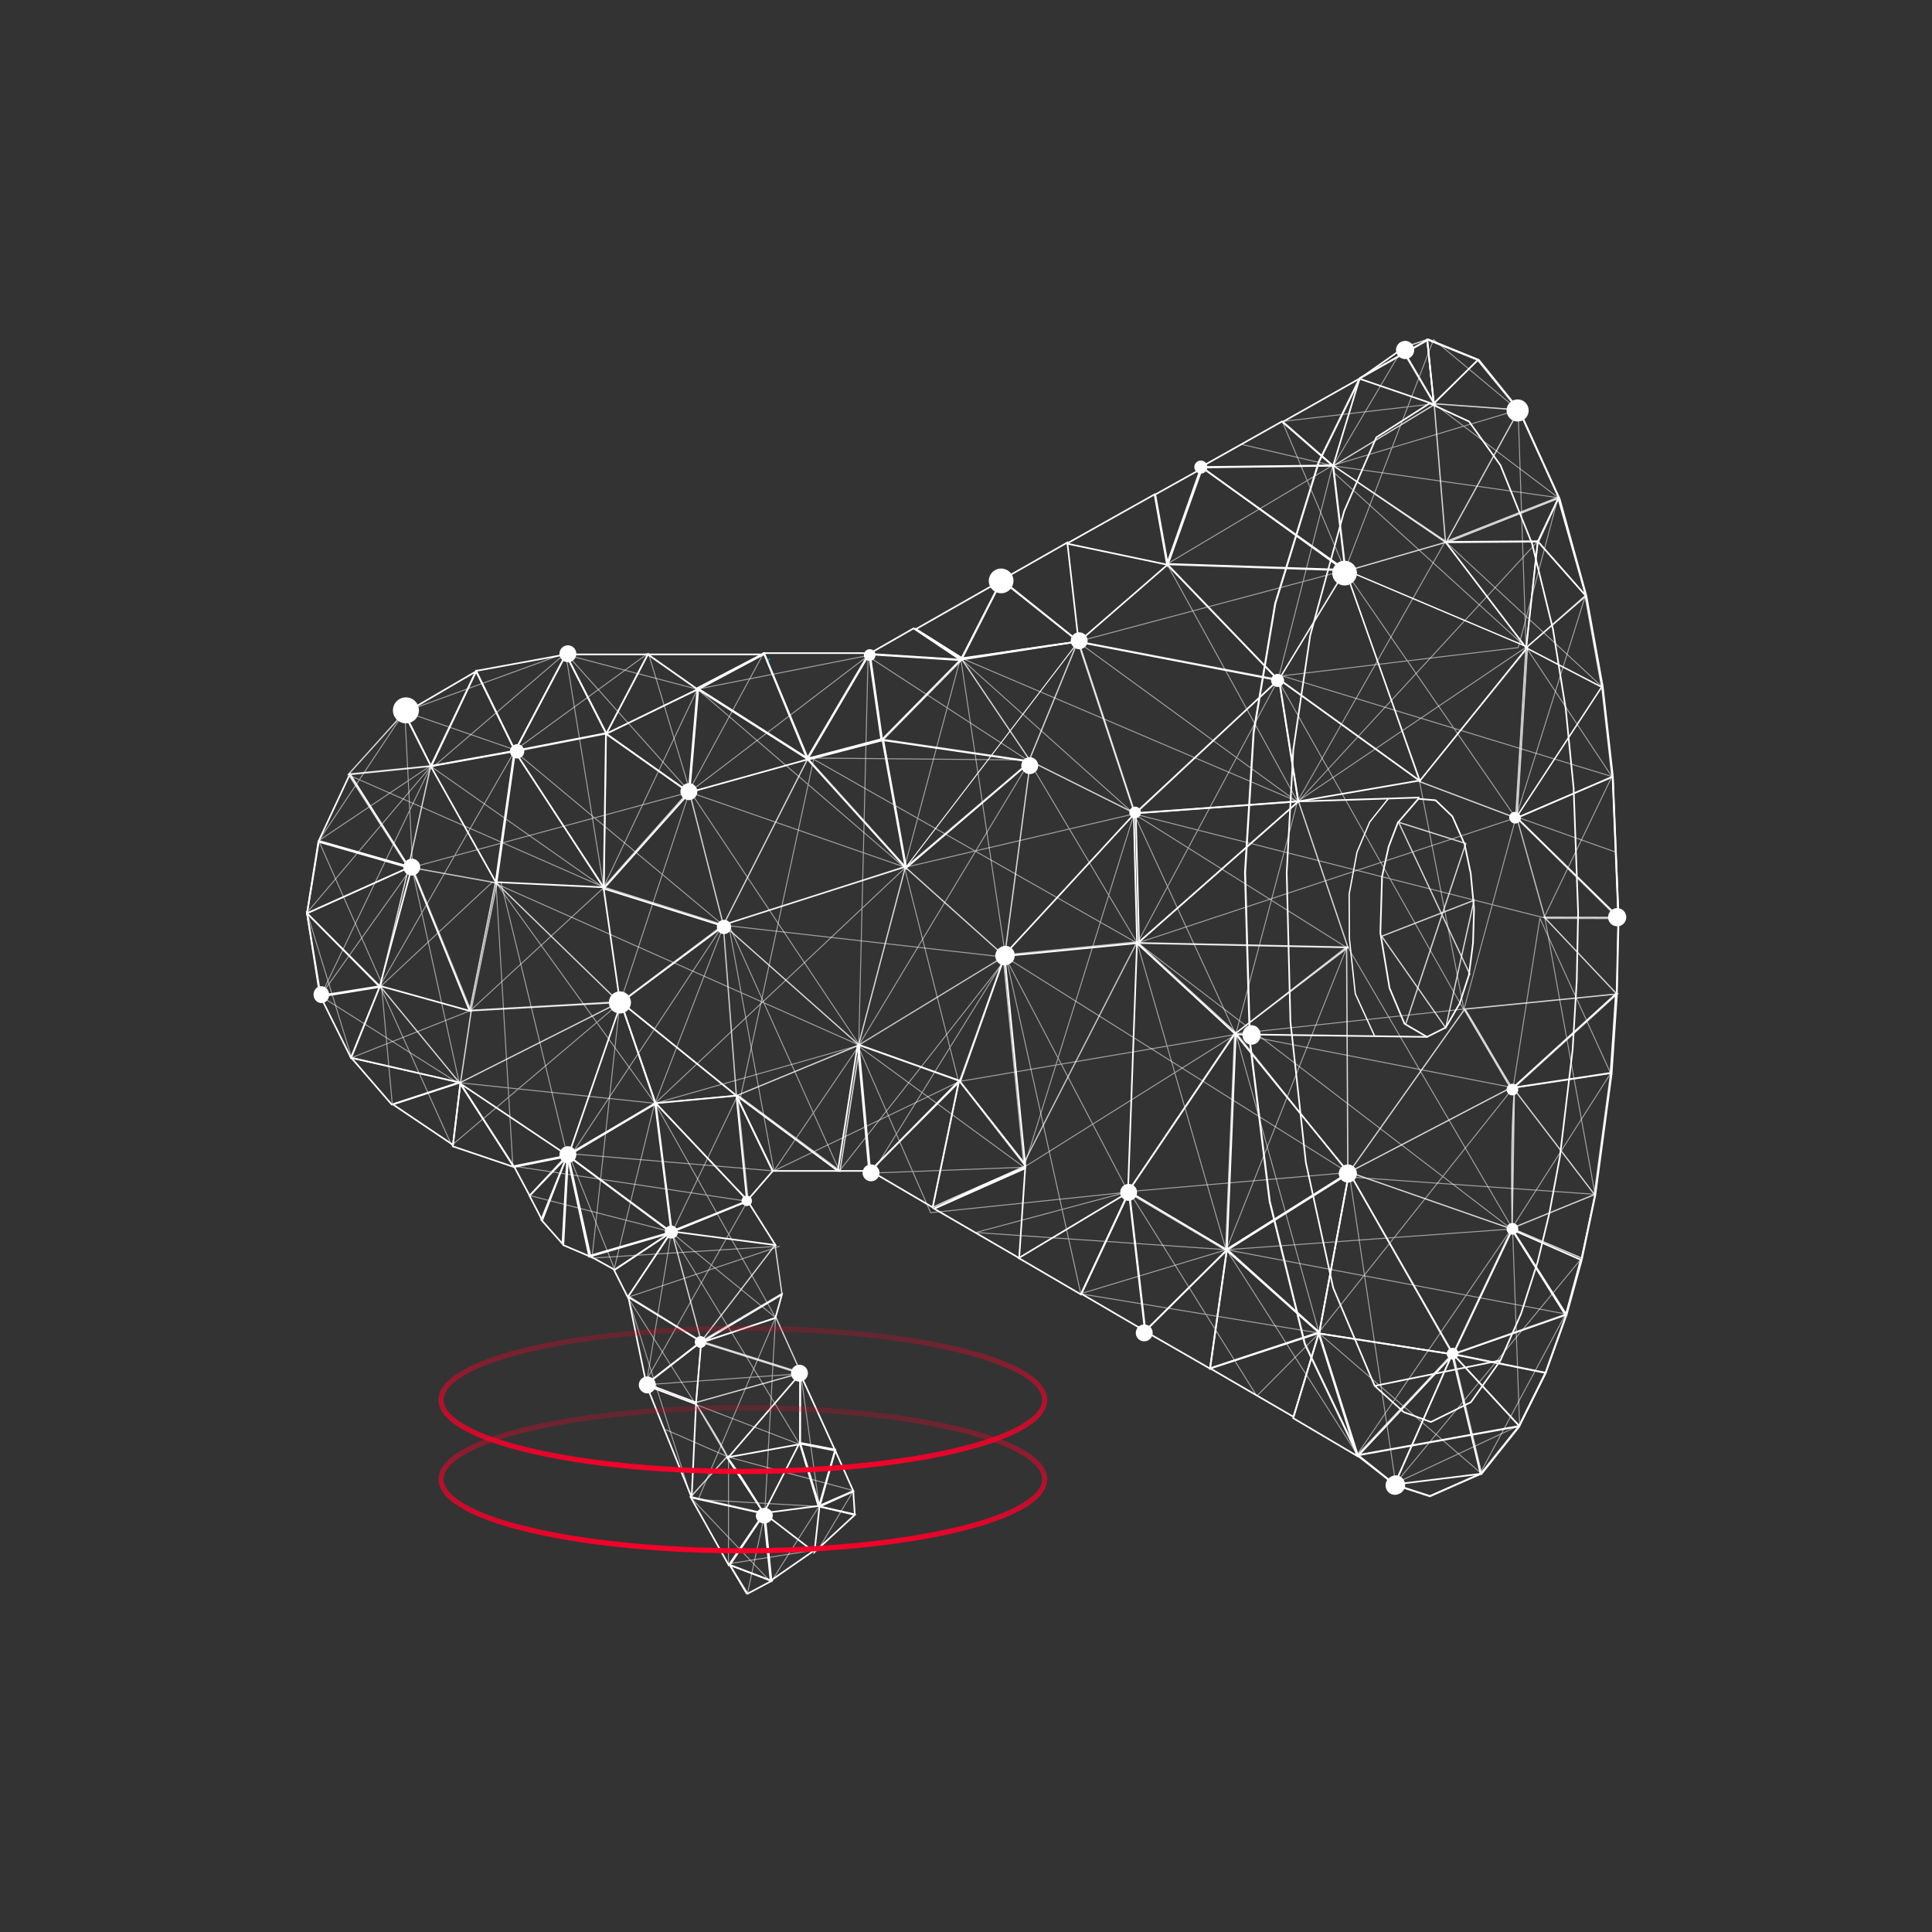 <?xml version="1.0" encoding="UTF-8"?> <svg xmlns="http://www.w3.org/2000/svg" xmlns:xlink="http://www.w3.org/1999/xlink" width="1485px" height="1485px" viewBox="0 0 1485 1485"><rect x="0" y="0" width="1485" height="1485" fill="#333333" stroke="none"/> <title>Маркетинговая стратегия</title> <defs> <linearGradient x1="50.002%" y1="-1.205%" x2="50.002%" y2="101.15%" id="linearGradient-1"> <stop stop-color="#FA002A" stop-opacity="0.2" offset="0%"></stop> <stop stop-color="#FA002A" offset="100%"></stop> </linearGradient> </defs> <g id="01-Web" stroke="none" stroke-width="1" fill="none" fill-rule="evenodd"> <g id="Маркетинговая-стратегия"> <g id="Group-10"> <rect id="Rectangle" x="0" y="0" width="1485" height="1485"></rect> </g> <g transform="translate(236, 261)"> <path d="M434,639 C434,639 426.732,634.86 416,626" id="Path"></path> <line x1="434" y1="242" x2="432" y2="243" id="Path"></line> <line x1="714" y1="534" x2="861" y2="536" id="Path" stroke="#FFFFFF" stroke-width="1.25" stroke-linejoin="round"></line> <polygon id="Path" stroke="#FFFFFF" stroke-width="1.25" stroke-linejoin="round" points="860.828 536 843.558 525.9 832.045 498.45 825 456.067 826.289 412.82 831.358 389.773 838.403 371.386 854.212 353 867.444 354.122 880.332 366.466 889.697 387.701 894.422 410.231 897 437.249 896.227 463.75 893.048 488.524 886.002 510.19 875.263 528.749"></polygon> <line x1="855" y1="352" x2="762" y2="355" id="Path" stroke="#FFFFFF" stroke-width="1.25" stroke-linejoin="round"></line> <polyline id="Path" stroke="#FFFFFF" stroke-width="0.75" opacity="0.54" stroke-linecap="round" stroke-linejoin="round" points="338.471 964 351.81 902.353 360.126 751.738 280.002 686.2 260.685 803.355 379.443 794.882 393.735 896.906 300.617 891.632 360.126 751.738 267.528 587.029 460 405.72 293.861 347.877 240.676 509.646 111.178 619.366 56 496.85 159.512 316.319 320.194 450.42 267.528 587.029 116.981 571.207 80.514 405.72 293.861 347.877 431.242 243 424.052 542.502 267.528 587.029 145.22 417.479 158.213 635.274 338.471 662.337 260.166 801.021"></polyline> <polygon id="Path" stroke="#FFFFFF" stroke-width="0.75" opacity="0.54" stroke-linecap="round" stroke-linejoin="round" points="125.495 515.832 228 421.312 95.158 328 0 440.475 34.226 552"></polygon> <polyline id="Path" stroke="#FFFFFF" stroke-width="0.75" opacity="0.54" stroke-linecap="round" stroke-linejoin="round" points="65.541 588 56.995 493.797 9 385.294 74.95 286.065 198.737 241 228 420.913 34.465 335.81"></polyline> <polyline id="Path" stroke="#FFFFFF" stroke-width="0.75" opacity="0.54" stroke-linecap="round" stroke-linejoin="round" points="57 496.81 142.457 417 424.518 542.366 358.868 639 324.011 449.442 409.209 639 538 475.067"></polyline> <polyline id="Path" stroke="#FFFFFF" stroke-width="0.75" opacity="0.54" stroke-linecap="round" stroke-linejoin="round" points="95 330.127 198.779 241 293.508 347 351 241"></polyline> <polyline id="Path" stroke="#FFFFFF" stroke-width="0.75" opacity="0.54" stroke-linecap="round" stroke-linejoin="round" points="332.277 586.7 389.389 322.563 638.174 463.972 554.928 324.033 430.493 242.993 300 268.68 459.222 405.765 500.758 570.353 713.804 534.114 761.225 355.429 592.224 232.182 797.742 177.435 929.1 367.71 889.122 515.173 746.341 261.675 638.174 463.972 706.449 700 799.127 467.345 635.664 364.596 502.229 244.982 459.222 405.765 635.664 364.596 551.121 636.171 434.387 640.669 536.843 475.129 631.251 655.285 479.298 671.113 423.311 542.59 551.121 636.171 713.804 534.114 635.664 364.596 950.734 444.426 1003 335.882 749.456 258.475 931.004 236.766 961.55 121.563 788.223 97 746.341 261.675"></polyline> <line x1="460" y1="406" x2="593" y2="232" id="Path" stroke="#FFFFFF" stroke-width="0.75" stroke-linecap="round" stroke-linejoin="round"></line> <polyline id="Path" stroke="#FFFFFF" stroke-width="0.75" opacity="0.54" stroke-linecap="round" stroke-linejoin="round" points="842 7 788.79 97 719 80.746"></polyline> <polyline id="Path" stroke="#FFFFFF" stroke-width="0.75" opacity="0.54" stroke-linecap="round" stroke-linejoin="round" points="789 102 937.087 236.606 1003 336"></polyline> <polyline id="Path" stroke="#FFFFFF" stroke-width="0.75" opacity="0.54" stroke-linecap="round" stroke-linejoin="round" points="982.553 197 929.137 367.574 638.55 463.748 925.68 683.663 1002 563.984 947.634 444.738 926.976 575.304 777.447 763.419 901.911 871 967.427 748.989 706.745 699.562 925.68 683.663 807.18 856.915 706.745 699.562 594.728 733.348 537.337 474.895 800.266 640.285 631.635 654.888 514 686.341 706.745 699.562"></polyline> <polyline id="Path" stroke="#FFFFFF" stroke-width="0.75" opacity="0.54" stroke-linecap="round" stroke-linejoin="round" points="595 733.543 778 763.646 730.043 812 631.964 655"></polyline> <polyline id="Path" stroke="#FFFFFF" stroke-width="0.75" opacity="0.54" stroke-linecap="round" stroke-linejoin="round" points="800.953 640.164 836.724 879 932 834.499 926.63 683.542 800 467"></polyline> <polyline id="Path" stroke="#FFFFFF" stroke-width="1.5" stroke-linejoin="round" points="807.731 857.51 766.917 771.862 739.937 662.424 724.718 539.577 721 409.636 727.572 302.101 744.174 202.958 777.639 94.125 809.288 29.674 861.863 0 900.602 15.745 931.559 54.157 962.689 122.501 983.183 196.815 995.807 266.717 1003.59 335.754 1008 444.5 1006.703 503.501 1002.639 564.233 990.1 657.666 979.724 707.151 968.05 749.456 951.966 794.269 931.645 835.189 902.504 871.611 863.073 889 836.353 880.349 807.731 857.51 931.645 835.189"></polyline> <line x1="979" y1="707" x2="836" y2="880" id="Path" stroke="#FFFFFF" stroke-width="0.75" opacity="0.54" stroke-linecap="round" stroke-linejoin="round"></line> <line x1="930" y1="367" x2="1006" y2="394" id="Path" stroke="#FFFFFF" stroke-width="0.75" opacity="0.54" stroke-linecap="round" stroke-linejoin="round"></line> <polyline id="Path" stroke="#FFFFFF" stroke-width="0.75" opacity="0.54" stroke-linecap="round" stroke-linejoin="round" points="951.184 443 990 657 798 643.462"></polyline> <line x1="778" y1="764" x2="714" y2="534" id="Path" stroke="#FFFFFF" stroke-width="0.75" opacity="0.54" stroke-linecap="round" stroke-linejoin="round"></line> <polyline id="Path" stroke="#FFFFFF" stroke-width="0.75" opacity="0.54" stroke-linecap="round" stroke-linejoin="round" points="854.962 339 889.208 514.596 714 533.521 927 575"></polyline> <polyline id="Path" stroke="#FFFFFF" stroke-width="0.75" opacity="0.54" stroke-linecap="round" stroke-linejoin="round" points="995 266.488 874.881 155.156 761.33 355 661 172.53 788.292 96.724 930.792 54.11 865.894 0 797.797 177.111 749.577 62.927 866.239 49.356 961.384 121.272"></polyline> <line x1="946" y1="155" x2="762" y2="355" id="Path" stroke="#FFFFFF" stroke-width="0.75" opacity="0.54" stroke-linecap="round" stroke-linejoin="round"></line> <line x1="200" y1="627" x2="149" y2="417" id="Path" stroke="#FFFFFF" stroke-width="0.75" opacity="0.54" stroke-linecap="round" stroke-linejoin="round"></line> <polyline id="Path" stroke="#FFFFFF" stroke-width="0.75" opacity="0.54" stroke-linecap="round" stroke-linejoin="round" points="502 570 358.807 639 197 625.355"></polyline> <polyline id="Path" stroke="#FFFFFF" stroke-width="0.75" opacity="0.54" stroke-linecap="round" stroke-linejoin="round" points="331 581 280.697 686 171 657.89"></polyline> <polyline id="Path" stroke="#FFFFFF" stroke-width="0.75" opacity="0.54" stroke-linecap="round" stroke-linejoin="round" points="240.532 509 219 706 360 697.057"></polyline> <polyline id="Path" stroke="#FFFFFF" stroke-width="0.75" opacity="0.54" stroke-linecap="round" stroke-linejoin="round" points="276 838 323.943 858.981 323.943 941 392.973 929.989 420 884.731 323.943 858.981"></polyline> <polyline id="Path" stroke="#FFFFFF" stroke-width="0.75" opacity="0.54" stroke-linecap="round" stroke-linejoin="round" points="393 897.683 356.586 955 295.38 890.594 247 736.969 298.737 818.493 378.71 849.27 279.971 687"></polyline> <line x1="247" y1="736" x2="363" y2="697" id="Path" stroke="#FFFFFF" stroke-width="0.75" opacity="0.54" stroke-linecap="round" stroke-linejoin="round"></line> <polyline id="Path" stroke="#FFFFFF" stroke-width="0.75" opacity="0.54" stroke-linecap="round" stroke-linejoin="round" points="930.859 54 937 236.406 761.25 355.069 502.383 244.622 536.979 474.771 319.801 450.121 202 628.289 236.164 714 267.214 586.774"></polyline> <polyline id="Path" stroke="#FFFFFF" stroke-width="0.75" opacity="0.54" stroke-linecap="round" stroke-linejoin="round" points="227.378 422 300 268.792 198 242"></polyline> <polyline id="Path" stroke="#FFFFFF" stroke-width="0.75" opacity="0.54" stroke-linecap="round" stroke-linejoin="round" points="9 385.179 95.537 327.161 10.904 503.639 81.172 405.009 75.114 286.029 160.093 315.471 262.38 241 294.312 347.077 424.377 542 556 323.178 385.436 321.619"></polyline> <line x1="117" y1="572" x2="11" y2="505" id="Path" stroke="#FFFFFF" stroke-width="0.75" opacity="0.54" stroke-linecap="round" stroke-linejoin="round"></line> <path d="M356,246 C356,245.448 355.552,245 355,245 C354.448,245 354,245.448 354,246 C354,246.552 354.448,247 355,247 C355.552,247 356,246.552 356,246 Z" id="Path" fill="#007E9B" fill-rule="nonzero"></path> <polyline id="Path" stroke="#FFFFFF" stroke-width="1.25" stroke-linejoin="round" points="820.624 804.236 788.76 728.903 767.72 632.466 755.857 524.18 753 409.753 758.109 315.045 771.01 227.69 797.159 131.945 821.923 75.12 862.879 49 893.097 62.925 917.342 96.656 941.586 156.854 957.605 222.327 967.475 283.909 973.537 344.712 977 440.543 975.961 492.524 972.757 545.975 962.973 628.228 954.834 671.819 945.829 709.183 933.187 748.623 917.342 784.603 894.569 816.778 863.831 832 842.964 824.389 820.624 804.236 917.342 784.603"></polyline> <polygon id="Path" stroke="#FFFFFF" opacity="0.8" points="1008 444.173 1006.695 503 951 444"></polygon> <path d="M9,386 C6.089,404.304 3.089,422.638 0,441 C3.03,422.696 6.03,404.362 9,386 Z" id="Path" stroke="#FFFFFF" stroke-width="1.25"></path> <polygon id="Path" stroke="#FFFFFF" stroke-width="1.25" points="1008 444 930 367.618 1003.604 336"></polygon> <path d="M951.547,444.827 L1008,445 L930,368 C937.154,393.638 944.393,419.189 951.547,444.827 Z" id="Path" stroke="#FFFFFF" opacity="0.66"></path> <path d="M1006,503 C1004.734,523.226 1003.381,543.451 1001.942,563.677 L927,575 L1006,503 Z" id="Path" stroke="#FFFFFF" stroke-width="1.25"></path> <path d="M10,505 L0,441 L10,505 Z" id="Path" stroke="#FFFFFF" stroke-width="1.25"></path> <path d="M379,795 C379,813.049 378.914,831.011 378.914,849.06 L324,859 L379,795 Z" id="Path" stroke="#FFFFFF" stroke-width="1.25"></path> <polygon id="Path" stroke="#FFFFFF" stroke-width="1.25" points="56 497.599 10.564 505 0 441"></polygon> <path d="M926.692,576 L1007,503 L890,514.59 C902.548,534.743 914.058,555.847 926.692,576 Z" id="Path" stroke="#FFFFFF" opacity="0.8"></path> <polygon id="Path" stroke="#FFFFFF" stroke-width="1.25" points="56 497 33.739 552 10 504.282"></polygon> <polygon id="Path" stroke="#FFFFFF" opacity="0.8" points="929 368 1003 336.123 995.201 267"></polygon> <path d="M125,516 L56,496.791 C64.222,466.527 72.359,436.264 80.409,406 C95.359,442.638 110.222,479.305 125,516 Z" id="Path" stroke="#FFFFFF" stroke-width="1.25"></path> <path d="M78,405.897 L0,441 C2.93,422.638 5.832,404.304 8.705,386 L78,405.897 Z" id="Path" stroke="#FFFFFF" stroke-width="1.25"></path> <path d="M78,406 C70.76,436.276 63.492,466.609 56.194,497 L0,440.88 L78,406 Z" id="Path" stroke="#FFFFFF" opacity="0.8"></path> <polygon id="Path" stroke="#FFFFFF" stroke-width="1.25" points="9 385.292 78 405 32.944 334"></polygon> <path d="M95,328 C89.32,354.029 83.553,379.971 77.874,406 L32,334.42 L95,328 Z" id="Path" stroke="#FFFFFF" opacity="0.8"></path> <path d="M32,334 L95,327.665 C88.097,314.138 81.282,300.526 74.379,287 L32,334 Z" id="Path" stroke="#FFFFFF" opacity="0.8"></path> <path d="M159,636 L112,620.108 C113.962,604.043 115.895,588.007 117.799,572 C131.591,593.362 145.324,614.695 159,636 Z" id="Path" stroke="#FFFFFF" stroke-width="1.25"></path> <path d="M117,571 L34,552.242 L56.133,497 C76.48,521.724 96.769,546.391 117,571 Z" id="Path" stroke="#FFFFFF" opacity="0.8"></path> <polygon id="Path" stroke="#FFFFFF" stroke-width="1.25" points="117 570.957 65.125 588 34 552"></polygon> <path d="M112.193,619 C114.158,602.971 116.093,586.971 118,571 L66,587.89 L112.193,619 Z" id="Path" stroke="#FFFFFF" stroke-width="1.25"></path> <path d="M130,255 C118.527,279.391 106.997,303.724 95.409,328 C88.577,314.399 81.832,300.711 75,287.11 L130,255 Z" id="Path" stroke="#FFFFFF" stroke-width="1.25"></path> <polygon id="Path" stroke="#FFFFFF" stroke-width="1.25" points="218 705 197 696.063 200.722 627"></polygon> <path d="M146,417.715 C139.329,450.448 132.658,483.21 125.987,516 C111.02,479.305 96.025,442.638 81,406 L146,417.715 Z" id="Path" stroke="#FFFFFF" opacity="0.71"></path> <polygon id="Path" stroke="#FFFFFF" stroke-width="1.25" points="160 316 145.623 418 95 327.769"></polygon> <polygon id="Path" stroke="#FFFFFF" stroke-width="1.25" points="280 686 236.471 715 217 704.275"></polygon> <path d="M199,242 L159.917,316 C150.003,295.578 140.03,275.128 130,254.649 L199,242 Z" id="Path" stroke="#FFFFFF" stroke-width="1.25"></path> <path d="M160,316.379 C150.009,295.948 139.96,275.488 129.853,255 C118.293,279.391 106.676,303.724 95,328 L160,316.379 Z" id="Path" stroke="#FFFFFF" stroke-width="1.25"></path> <polygon id="Path" stroke="#FFFFFF" stroke-width="1.25" points="556 324.477 460.597 406 443 308"></polygon> <path d="M294,348.243 L228,422 C228.637,382.304 229.216,342.638 229.737,303 L294,348.243 Z" id="Path" stroke="#FFFFFF" stroke-width="1.25"></path> <polygon id="Path" stroke="#FFFFFF" stroke-width="1.25" points="230 302.491 160 316 199.014 242"></polygon> <path d="M228.274,422 C228.907,382.304 229.482,342.638 230,303 L160,316.607 L228.274,422 Z" id="Path" stroke="#FFFFFF" opacity="0.8"></path> <polygon id="Path" stroke="#FFFFFF" stroke-width="1.25" points="180 676.548 200 627 196.316 695"></polygon> <polygon id="Path" stroke="#FFFFFF" stroke-width="1.25" points="171 658.121 200 627 180.779 677"></polygon> <polygon id="Path" stroke="#FFFFFF" stroke-width="1.25" points="159 635.33 201 627 171.087 658"></polygon> <polygon id="Path" stroke="#FFFFFF" stroke-width="1.25" points="280 686 246.497 736 236 715.239"></polygon> <path d="M118,572 L201,627.622 L159.197,636 C145.522,614.695 131.79,593.362 118,572 Z" id="Path" stroke="#FFFFFF" stroke-width="1.25"></path> <polygon id="Path" stroke="#FFFFFF" stroke-width="1.25" points="228 421 145 417.028 159.325 316"></polygon> <polygon id="Path" stroke="#FFFFFF" stroke-width="1.25" points="300 269 293.325 348 230 302.98"></polygon> <path d="M240,509.493 L125,516 C131.677,482.971 138.296,449.971 144.857,417 L240,509.493 Z" id="Path" stroke="#FFFFFF" opacity="0.8"></path> <polygon id="Path" stroke="#FFFFFF" opacity="0.8" points="241 509 126.269 515.531 118 571"></polygon> <polygon id="Path" stroke="#FFFFFF" stroke-width="1.25" points="262 242 229.982 303 199 242"></polygon> <polygon id="Path" stroke="#FFFFFF" stroke-width="1.25" points="338 964 338 964 325 942"></polygon> <polygon id="Path" stroke="#FFFFFF" opacity="0.8" points="460 405 424.002 542 320 449.772"></polygon> <path d="M268,587.223 L201,627 L241.338,510 C250.225,535.827 259.113,561.569 268,587.223 Z" id="Path" stroke="#FFFFFF" stroke-width="1.25"></path> <polygon id="Path" stroke="#FFFFFF" stroke-width="1.25" points="200 627 280 686.519 216.901 705"></polygon> <polygon id="Path" stroke="#FFFFFF" stroke-width="1.25" points="267.519 587 280 686 200 626.79"></polygon> <polygon id="Path" stroke="#FFFFFF" stroke-width="1.25" points="688 99 661.629 173 652 119.088"></polygon> <polygon id="Path" stroke="#FFFFFF" opacity="0.8" points="261.748 242 300 268.812 230 303"></polygon> <path d="M325,858.87 L323.846,860 C316.304,845.217 307.696,831.652 299,818 C307.341,832.029 315.623,846.029 323.846,860 L325,858.87 Z" id="Path" stroke="#FFFFFF" opacity="0.8"></path> <path d="M365,734 C363.362,739.948 361.723,745.983 359.999,751.931 L303,771 L365,734 Z" id="Path" stroke="#FFFFFF" stroke-width="1.25"></path> <path d="M357,954 L325,941.867 L351.767,902 C353.483,919.333 355.284,936.667 357,954 Z" id="Path" stroke="#FFFFFF" stroke-width="1.25"></path> <polygon id="Path" stroke="#FFFFFF" stroke-width="1.25" points="299 818.276 295.639 890 261 804"></polygon> <polygon id="Path" stroke="#FFFFFF" opacity="0.8" points="303 770 247 735.338 280.15 685"></polygon> <path d="M303,770 C301.706,785.695 300.413,801.305 299.033,817 L261,802.684 L303,770 Z" id="Path" stroke="#FFFFFF" stroke-width="1.25"></path> <path d="M303,770.319 L247,736 C251.558,758.362 256.175,780.695 260.849,803 L303,770.319 Z" id="Path" stroke="#FFFFFF" stroke-width="1.25"></path> <path d="M320,450.902 L240.624,510 C236.474,480.667 232.266,451.333 228,422 L320,450.902 Z" id="Path" stroke="#FFFFFF" stroke-width="1.25"></path> <polygon id="Path" stroke="#FFFFFF" stroke-width="1.25" points="351 242 300.401 269 262 242"></polygon> <path d="M929,368 L995,267.111 L936.948,237 C934.298,280.724 931.649,324.391 929,368 Z" id="Path" stroke="#FFFFFF" opacity="0.8"></path> <path d="M293.714,347 C302.476,381.333 311.238,415.667 320,450 L228,420.906 L293.714,347 Z" id="Path" stroke="#FFFFFF" opacity="0.77"></path> <path d="M1002,564 C997.853,595 993.676,626 989.471,657 L927,575.281 L1002,564 Z" id="Path" stroke="#FFFFFF" opacity="0.8"></path> <path d="M330,581.161 L267.657,587 C258.771,561.029 249.886,535.029 241,509 L330,581.161 Z" id="Path" stroke="#FFFFFF" stroke-width="1.25"></path> <polygon id="Path" stroke="#FFFFFF" opacity="0.75" points="319.939 450 330 581 241 509.309"></polygon> <polygon id="Path" stroke="#FFFFFF" stroke-width="1.25" points="339 662.178 280.484 686 268 587"></polygon> <path d="M330.851,581 C333.538,608.029 336.313,634.971 339,662 L268,586.786 L330.851,581 Z" id="Path" stroke="#FFFFFF" opacity="0.74"></path> <path d="M303,770 L365,733.261 C363.189,720.84 361.465,708.42 359.74,696 L303,770 Z" id="Path" stroke="#FFFFFF" opacity="0.8"></path> <polygon id="Path" stroke="#FFFFFF" stroke-width="1.25" points="357 954.174 338.555 964 325 942"></polygon> <polygon id="Path" stroke="#FFFFFF" opacity="0.8" points="990 657 979.593 706 926 683.128"></polygon> <polygon id="Path" stroke="#FFFFFF" opacity="0.8" points="443 307.41 556 324 503.468 246"></polygon> <path d="M351,902 L323,859.124 C333.066,872.695 342.033,887.391 351,902 M324.1,858 L323,859.124 L324.1,858 Z" id="Shape" stroke="#FFFFFF" stroke-width="1.25"></path> <polygon id="Path" stroke="#FFFFFF" stroke-width="1.25" points="295 890 351 902.463 324.12 942"></polygon> <polygon id="Path" stroke="#FFFFFF" opacity="0.8" points="351 902 322.483 859 295 889.429"></polygon> <path d="M358,639.03 L338.149,662 C335.461,634.971 332.687,608.029 330,581 C339.247,600.343 348.58,619.687 358,639.03 Z" id="Path" stroke="#FFFFFF" stroke-width="1.25"></path> <polygon id="Path" stroke="#FFFFFF" stroke-width="1.25" points="385 322.644 294 348 300.741 269"></polygon> <path d="M338.568,662 C345.77,673.305 352.885,684.695 360,696 L280,685.46 L338.568,662 Z" id="Path" stroke="#FFFFFF" stroke-width="1.25"></path> <path d="M351.349,241 C362.566,267.971 373.783,294.971 385,322 L300,267.884 L351.349,241 Z" id="Path" stroke="#FFFFFF" stroke-width="1.25"></path> <path d="M406,853.229 C401.839,867.457 397.767,881.771 393.695,896 C388.826,879.971 383.869,864.029 379,848 L406,853.229 Z" id="Path" stroke="#FFFFFF" stroke-width="1.25"></path> <path d="M379.089,795 C388.059,814.638 397.03,834.304 406,854 L379,848.715 C379,830.781 379.089,812.934 379.089,795 Z" id="Path" stroke="#FFFFFF" stroke-width="1.25"></path> <path d="M303.006,770 L380,794.233 L299,817 C300.394,801.305 301.7,785.695 303.006,770 Z" id="Path" stroke="#FFFFFF" opacity="0.8"></path> <polygon id="Path" stroke="#FFFFFF" opacity="0.8" points="380 795 360.576 752 303 770.786"></polygon> <path d="M393,896.539 L351,902 L378.595,848 C383.368,864.209 388.227,880.331 393,896.539 Z" id="Path" stroke="#FFFFFF" stroke-width="1.25"></path> <path d="M421,903 L393,896.713 L419.841,885 C420.197,891.029 420.554,896.971 421,903 Z" id="Path" stroke="#FFFFFF" stroke-width="1.25"></path> <polygon id="Path" stroke="#FFFFFF" opacity="0.8" points="425 542 409.623 639 331 580.8"></polygon> <path d="M389,931.293 L356.28,954 C354.549,936.667 352.731,919.333 351,902 L389,931.293 Z" id="Path" stroke="#FFFFFF" stroke-width="1.25"></path> <polygon id="Path" stroke="#FFFFFF" stroke-width="1.25" points="432 639 408 639 423.226 542"></polygon> <path d="M432,241 L384.333,322 C373.222,295.029 362.111,268.029 351,241 L432,241 Z" id="Path" stroke="#FFFFFF" stroke-width="1.25"></path> <path d="M638,463.927 L535,474 L635.49,365 C636.24,398.004 637.077,430.98 638,463.927 Z" id="Path" stroke="#FFFFFF" stroke-width="1.25"></path> <polygon id="Path" stroke="#FFFFFF" stroke-width="1.25" points="421 903.372 390 932 393.886 897"></polygon> <path d="M408,639 L330,581 C339.193,600.333 348.473,619.667 357.839,639 L408,639 Z" id="Path" stroke="#FFFFFF" stroke-width="1.25"></path> <polygon id="Path" stroke="#FFFFFF" stroke-width="1.25" points="502 569.801 432.889 639 424 542"></polygon> <path d="M501,570 C494.311,602.391 487.594,634.724 480.849,667 L433,638.953 L501,570 Z" id="Path" stroke="#FFFFFF" stroke-width="1.25"></path> <path d="M406.007,854 L420,885.281 L394,897 C397.973,882.695 401.947,868.305 406.007,854 Z" id="Path" stroke="#FFFFFF" stroke-width="1.25"></path> <path d="M442,306.948 L385,322 L432.601,241 C435.705,262.925 438.896,284.937 442,306.948 Z" id="Path" stroke="#FFFFFF" stroke-width="1.25"></path> <polygon id="Path" stroke="#FFFFFF" stroke-width="1.25" points="503 246 467 222 503 244.604"></polygon> <polygon id="Path" stroke="#FFFFFF" stroke-width="1.25" points="502 246 432 241.549 466.222 222"></polygon> <path d="M502,246.441 L432,242 C435.111,263.942 438.309,285.971 441.42,308 L502,246.441 Z" id="Path" stroke="#FFFFFF" stroke-width="1.25"></path> <polygon id="Path" stroke="#FFFFFF" stroke-width="1.25" points="460 406 385 322.924 442.312 308"></polygon> <path d="M460,405.286 L384.969,322 C363.284,364.667 341.627,407.333 320,450 L460,405.286 Z" id="Path" stroke="#FFFFFF" opacity="0.8"></path> <path d="M552,634 L552,636.354 C528.695,645.333 505.39,656.667 482,668 L552,636.354 L552,634 Z" id="Path" stroke="#FFFFFF" stroke-width="1.25"></path> <path d="M536,474 C524.566,505.971 513.075,537.971 501.525,570 L424,542.313 L536,474 Z" id="Path" stroke="#FFFFFF" opacity="0.7"></path> <polygon id="Path" stroke="#FFFFFF" stroke-width="1.25" points="534 185 503.532 245 468 222.543"></polygon> <polygon id="Path" stroke="#FFFFFF" opacity="0.8" points="556 324 536.21 474 460 405.7"></polygon> <path d="M501.273,570 C518.01,591.143 535.264,613.926 552,635.069 C528.448,646.288 504.552,655.781 481,667 C487.729,634.724 494.487,602.391 501.273,570 Z" id="Path" stroke="#FFFFFF" opacity="0.8"></path> <path d="M536.192,474 C541.519,527.362 546.788,580.696 552,634 L502,570.416 C513.455,538.306 524.852,506.167 536.192,474 Z" id="Path" stroke="#FFFFFF" stroke-width="1.25"></path> <polygon id="Path" stroke="#FFFFFF" stroke-width="1.25" points="593 232.168 503 245 533.721 185"></polygon> <path d="M584.387,156 C587.229,181.304 590.158,206.696 593,232 L534,184.696 L584.387,156 Z" id="Path" stroke="#FFFFFF" stroke-width="1.25"></path> <polygon id="Path" stroke="#FFFFFF" stroke-width="1.25" points="552 637 547.373 706 482 668.037"></polygon> <polygon id="Path" stroke="#FFFFFF" stroke-width="1.25" points="707 699.612 644.428 762 632 655"></polygon> <path d="M595,733.352 L644,762 L631.643,655 C619.4,681.175 607.186,707.292 595,733.352 Z" id="Path" stroke="#FFFFFF" stroke-width="1.25"></path> <path d="M593,232 L503,246 C533.029,240.451 563.058,236.183 593,232" id="Shape" stroke="#FFFFFF" stroke-width="1.25"></path> <path d="M638,463 L535,473.127 C540.366,526.447 545.675,579.738 550.926,633 L638,463 Z" id="Path" stroke="#FFFFFF" opacity="0.7"></path> <polygon id="Path" stroke="#FFFFFF" stroke-width="1.25" points="798 177 661 172.424 687.31 98"></polygon> <path d="M547,705.985 L632,655 C619.626,681.391 607.281,707.725 594.964,734 L547,705.985 Z" id="Path" stroke="#FFFFFF" stroke-width="1.25"></path> <path d="M592.418,232 C606.945,275.971 621.473,319.971 636,364 L555,323.564 C567.502,293.042 579.974,262.521 592.418,232 Z" id="Path" stroke="#FFFFFF" opacity="0.8"></path> <polygon id="Path" stroke="#FFFFFF" stroke-width="1.25" points="747 262 593 232.449 661.483 173"></polygon> <path d="M713,533.337 L631,655 C633.249,591.391 635.556,527.724 637.92,464 C662.947,487.141 687.973,510.253 713,533.337 Z" id="Path" stroke="#FFFFFF" stroke-width="1.25"></path> <polygon id="Path" stroke="#FFFFFF" stroke-width="1.25" points="584 156.834 661 173 651.418 119"></polygon> <path d="M778,763.562 L694,791 C698.232,760.724 702.522,730.391 706.87,700 C730.522,721.273 754.232,742.461 778,763.562 Z" id="Path" stroke="#FFFFFF" stroke-width="1.25"></path> <polygon id="Path" stroke="#FFFFFF" stroke-width="1.25" points="778 763 758.174 828 694 790.684"></polygon> <path d="M801,640 L778.065,763 C754.319,741.766 730.63,720.504 707,699.213 L801,640 Z" id="Path" stroke="#FFFFFF" stroke-width="1.25"></path> <path d="M800,467.351 L714.133,533 C689.031,510.029 663.987,487.029 639,464 L800,467.351 Z" id="Path" stroke="#FFFFFF" opacity="0.8"></path> <path d="M707,700 L644,762.186 C660.684,771.819 677.397,781.424 694.139,791 C698.368,760.724 702.655,730.391 707,700 Z" id="Path" stroke="#FFFFFF" stroke-width="1.25"></path> <path d="M713,534 C710.751,589.333 708.473,644.667 706.167,700 L631,655.44 L713,534 Z" id="Path" stroke="#FFFFFF" opacity="0.8"></path> <path d="M747,261.4 C710.107,295.543 673.243,329.743 636.407,364 C621.996,319.914 607.527,275.914 593,232 L747,261.4 Z" id="Path" stroke="#FFFFFF" opacity="0.8"></path> <path d="M800,640 C771.305,604.318 742.638,568.636 714,532.954 L799.057,467 C799.343,524.667 799.657,582.333 800,640 Z" id="Path" stroke="#FFFFFF" opacity="0.8"></path> <path d="M801,640.874 C771.925,605.25 742.88,569.625 713.863,534 C711.604,589.333 709.317,644.667 707,700 L801,640.874 Z" id="Path" stroke="#FFFFFF" stroke-width="1.25"></path> <path d="M809,30 C802.262,52.362 795.524,74.638 788.7,97 L750,63.241 L809,30 Z" id="Path" stroke="#FFFFFF" stroke-width="1.25"></path> <path d="M762,354.825 L637,364 C673.699,329.609 710.426,295.276 747.183,261 C752.122,292.275 757.061,323.55 762,354.825 Z" id="Path" stroke="#FFFFFF" stroke-width="1.25" opacity="0.9"></path> <path d="M688,98.306 L798,178 C794.904,151 791.75,124 788.539,97 L688,98.306 Z" id="Path" stroke="#FFFFFF" stroke-width="1.25"></path> <path d="M762,355 L639.498,463 C638.637,430.069 637.804,397.11 637,364.122 L762,355 Z" id="Path" stroke="#FFFFFF" stroke-width="1.25"></path> <polygon id="Path" stroke="#FFFFFF" stroke-width="1.25" points="788 96.707 749.293 63 687 98"></polygon> <path d="M875,155.877 L798.441,178 C795.351,151 792.204,124 789,97 L875,155.877 Z" id="Path" stroke="#FFFFFF" opacity="0.8"></path> <polygon id="Path" stroke="#FFFFFF" opacity="0.8" points="798 177.593 746.593 262 661 173"></polygon> <polygon id="Path" stroke="#FFFFFF" stroke-width="1.25" points="983 197 946 155.2 961.745 122"></polygon> <polygon id="Path" stroke="#FFFFFF" opacity="0.8" points="762.087 355 800 467 639 463.624"></polygon> <polygon id="Path" stroke="#FFFFFF" stroke-width="1.25" points="777.531 764 807 858 758 829.07"></polygon> <path d="M983,197.127 L937,237 C939.973,209.609 943.034,182.304 946.008,155 L983,197.127 Z" id="Path" stroke="#FFFFFF" opacity="0.8"></path> <path d="M855,338.958 L761.813,355 C756.933,323.724 751.995,292.391 747,261 L855,338.958 Z" id="Path" stroke="#FFFFFF" stroke-width="1.25"></path> <polygon id="Path" stroke="#FFFFFF" opacity="0.8" points="798.158 177 855 339 747 261.243"></polygon> <path d="M789,97.01 L875,155 C872.139,120 869.278,85 866.417,50 L789,97.01 Z" id="Path" stroke="#FFFFFF" opacity="0.8"></path> <path d="M902,871.854 L836,880 L880.115,780 C887.381,810.618 894.676,841.236 902,871.854 Z" id="Path" stroke="#FFFFFF" stroke-width="1.25"></path> <path d="M982.399,197 C986.628,220.304 990.771,243.609 995,267 L937,236.851 L982.399,197 Z" id="Path" stroke="#FFFFFF" opacity="0.8"></path> <polygon id="Path" stroke="#FFFFFF" stroke-width="1.25" points="968 749.502 881 780 926.436 684"></polygon> <polygon id="Path" stroke="#FFFFFF" stroke-width="1.25" points="867 50 809 30.114 841.87 7"></polygon> <path d="M926.273,684 L928,576 L928,576 C925.467,612 925.928,648 926.273,684 Z" id="Path" stroke="#FFFFFF" opacity="0.8"></path> <path d="M866,49 C864.305,32.695 862.695,16.391 861,0 C862.695,16.391 864.305,32.695 866,49" id="Path" stroke="#FFFFFF" stroke-width="1.25"></path> <path d="M841,6.694 L866,49 C864.27,32.695 862.626,16.391 860.896,0 L841,6.694 Z" id="Path" stroke="#FFFFFF" opacity="0.8"></path> <path d="M881,780 L778,763.913 L800.908,640 C827.577,686.725 854.274,733.391 881,780 Z" id="Path" stroke="#FFFFFF" stroke-width="1.25"></path> <polygon id="Path" stroke="#FFFFFF" stroke-width="1.25" points="881 780.072 807.85 858 778 764"></polygon> <path d="M900,15.618 L866.136,49 C864.395,32.695 862.741,16.391 861,0 L900,15.618 Z" id="Path" stroke="#FFFFFF" stroke-width="1.25"></path> <polygon id="Path" stroke="#FFFFFF" opacity="0.8" points="880 780 807 857.73 835.836 880"></polygon> <polygon id="Path" stroke="#FFFFFF" opacity="0.8" points="968 749 951.994 794 881 779.579"></polygon> <path d="M937.093,237 C940.033,209.609 943.06,182.304 946,155 L875,155.52 L937.093,237 Z" id="Path" stroke="#FFFFFF" stroke-width="1.25"></path> <polygon id="Path" stroke="#FFFFFF" opacity="0.8" points="876 156 962 122 946.535 155.48"></polygon> <path d="M876,155 L962,121.132 L931.586,54 C913.029,87.695 894.5,121.362 876,155 Z" id="Path" stroke="#FFFFFF" opacity="0.8"></path> <polygon id="Path" stroke="#FFFFFF" opacity="0.8" points="889.547 515 925 575.217 801 640"></polygon> <path d="M952,794.288 C945.201,807.887 938.488,821.401 931.776,835 L881,780 L952,794.288 Z" id="Path" stroke="#FFFFFF" stroke-width="1.25"></path> <polygon id="Path" stroke="#FFFFFF" opacity="0.8" points="826 458.63 897 431 875.2 529"></polygon> <path d="M926,683.652 L801,640 C827.419,686.667 853.923,733.333 880.514,780 L926,683.652 Z" id="Path" stroke="#FFFFFF" opacity="0.8"></path> <polygon id="Path" stroke="#FFFFFF" opacity="0.8" points="931 54 866 49.293 899.849 16"></polygon> <polygon id="Path" stroke="#FFFFFF" stroke-width="1.25" points="979 707.31 967.422 750 926 684"></polygon> <path d="M932,835.46 C922.232,847.611 912.551,859.849 902.869,872 C895.608,841.333 888.319,810.667 881,780 L932,835.46 Z" id="Path" stroke="#FFFFFF" opacity="0.8"></path> <polygon id="Path" stroke="#FFFFFF" points="938 236.334 855.391 339 798 177"></polygon> <path d="M938,237 L855,339.706 L929.962,368 C932.7,324.333 935.379,280.667 938,237 Z" id="Path" stroke="#FFFFFF" opacity="0.8"></path> <polyline id="Path" stroke="#FFFFFF" opacity="0.8" points="844.535 526 890.627 387.339 839 371 894 488.309"></polyline> <polyline id="Path" stroke="#FFFFFF" points="820.427 535 805.728 502.852 801.172 460.247 801 426.37 807.017 394.049 816.817 370.802 831 353"></polyline> <path d="M304.53,774.516 C302.312,775.636 299.605,774.747 298.484,772.529 C297.364,770.311 298.253,767.604 300.471,766.484 C301.906,765.759 303.619,765.854 304.964,766.734 C306.309,767.614 307.083,769.145 306.993,770.75 C306.903,772.355 305.964,773.791 304.53,774.516 L304.53,774.516 Z" id="Path" fill="#FFFFFF" fill-rule="nonzero"></path> <path d="M930.587,371.557 C928.421,372.597 925.801,371.745 924.709,369.644 C923.788,368.257 923.762,366.479 924.642,365.067 C925.521,363.656 927.151,362.86 928.835,363.02 C930.52,363.18 931.962,364.268 932.546,365.819 C933.612,367.932 932.738,370.49 930.587,371.557 Z" id="Path" fill="#FFFFFF" fill-rule="nonzero"></path> <path d="M638.529,367.516 C637.094,368.241 635.381,368.146 634.036,367.266 C632.691,366.386 631.917,364.855 632.007,363.25 C632.097,361.645 633.036,360.209 634.47,359.484 C636.688,358.364 639.395,359.253 640.516,361.471 C641.636,363.689 640.747,366.396 638.529,367.516 Z" id="Path" fill="#FFFFFF" fill-rule="nonzero"></path> <path d="M434.563,246.499 C433.485,247.055 432.228,247.153 431.077,246.769 C429.927,246.385 428.98,245.553 428.451,244.462 C427.374,242.238 428.291,239.563 430.505,238.468 C432.719,237.372 435.402,238.267 436.516,240.471 C437.629,242.676 436.758,245.367 434.563,246.499 L434.563,246.499 Z" id="Path" fill="#FFFFFF" fill-rule="nonzero"></path> <path d="M244.267,517.109 C241.194,518.642 237.502,518.168 234.913,515.91 C232.325,513.652 231.349,510.054 232.442,506.794 C233.535,503.534 236.48,501.255 239.905,501.02 C243.33,500.785 246.558,502.64 248.085,505.719 C249.109,507.733 249.281,510.075 248.563,512.217 C247.845,514.36 246.296,516.123 244.267,517.109 Z" id="Path" fill="#FFFFFF" fill-rule="nonzero"></path> <path d="M322.932,456.442 C320.204,457.77 316.913,456.648 315.57,453.932 C314.227,451.217 315.338,447.929 318.055,446.579 C320.772,445.228 324.072,446.322 325.438,449.027 C326.77,451.766 325.655,455.065 322.932,456.442 L322.932,456.442 Z" id="Path" fill="#FFFFFF" fill-rule="nonzero"></path> <path d="M163.913,321.442 C161.191,322.77 157.908,321.648 156.568,318.932 C155.229,316.217 156.337,312.929 159.048,311.579 C161.758,310.228 165.05,311.322 166.412,314.027 C167.074,315.34 167.182,316.863 166.712,318.256 C166.242,319.65 165.234,320.797 163.913,321.442 Z" id="Path" fill="#FFFFFF" fill-rule="nonzero"></path> <path d="M689.208,102.485 C686.738,103.701 683.75,102.691 682.524,100.226 C681.298,97.762 682.296,94.77 684.755,93.533 C687.215,92.297 690.212,93.282 691.458,95.736 C692.063,96.928 692.166,98.313 691.743,99.581 C691.321,100.849 690.408,101.895 689.208,102.485 L689.208,102.485 Z" id="Path" fill="#FFFFFF" fill-rule="nonzero"></path> <path d="M934.328,62.088 C931.254,63.64 927.548,63.183 924.943,60.932 C922.337,58.68 921.348,55.079 922.437,51.812 C923.525,48.545 926.478,46.258 929.913,46.02 C933.348,45.783 936.587,47.641 938.115,50.727 C940.188,54.911 938.497,59.984 934.328,62.088 Z" id="Path" fill="#FFFFFF" fill-rule="nonzero"></path> <path d="M381.383,800.298 C379.856,801.077 378.08,801.214 376.452,800.678 C374.823,800.142 373.478,798.977 372.716,797.444 C371.513,795.103 371.847,792.268 373.562,790.269 C375.277,788.269 378.032,787.502 380.537,788.327 C383.042,789.152 384.798,791.404 384.984,794.029 C385.169,796.654 383.747,799.131 381.383,800.298 L381.383,800.298 Z" id="Path" fill="#FFFFFF" fill-rule="nonzero"></path> <path d="M13.879,509.284 C12.427,510.077 10.741,510.217 9.192,509.675 C7.644,509.133 6.36,507.953 5.626,506.396 C4.145,503.131 5.381,499.197 8.404,497.556 C11.395,496.148 14.891,497.5 16.352,500.63 C17.813,503.76 16.725,507.566 13.879,509.284 L13.879,509.284 Z" id="Path" fill="#FFFFFF" fill-rule="nonzero"></path> <path d="M436.382,646.32 C433.17,647.918 429.273,646.603 427.678,643.384 C426.084,640.164 427.396,636.259 430.608,634.661 C433.823,633.096 437.697,634.403 439.312,637.598 C440.087,639.142 440.213,640.933 439.662,642.571 C439.112,644.209 437.931,645.559 436.382,646.32 L436.382,646.32 Z" id="Path" fill="#FFFFFF" fill-rule="nonzero"></path> <path d="M646.406,769.291 C644.872,770.076 643.089,770.215 641.451,769.679 C639.814,769.142 638.457,767.974 637.68,766.432 C636.082,763.203 637.397,759.285 640.618,757.682 C643.838,756.079 647.745,757.398 649.344,760.628 C650.902,763.835 649.591,767.702 646.406,769.291 Z" id="Path" fill="#FFFFFF" fill-rule="nonzero"></path> <path d="M339.767,665.588 C337.786,666.563 335.39,665.749 334.413,663.769 C333.437,661.789 334.249,659.393 336.229,658.415 C338.208,657.437 340.605,658.247 341.585,660.226 C342.056,661.178 342.129,662.278 341.788,663.284 C341.447,664.29 340.72,665.119 339.767,665.588 Z" id="Path" fill="#FFFFFF" fill-rule="nonzero"></path> <path d="M634.382,661.335 C631.16,662.911 627.266,661.59 625.676,658.38 C624.085,655.17 625.398,651.281 628.61,649.683 C631.822,648.086 635.724,649.383 637.335,652.583 C638.909,655.816 637.595,659.71 634.382,661.335 L634.382,661.335 Z" id="Path" fill="#FFFFFF" fill-rule="nonzero"></path> <path d="M203.383,632.298 C201.856,633.077 200.08,633.214 198.452,632.678 C196.823,632.142 195.478,630.977 194.716,629.444 C193.513,627.103 193.847,624.268 195.562,622.269 C197.277,620.269 200.032,619.502 202.537,620.327 C205.042,621.152 206.798,623.404 206.984,626.029 C207.169,628.654 205.747,631.131 203.383,632.298 L203.383,632.298 Z" id="Path" fill="#FFFFFF" fill-rule="nonzero"></path> <path d="M203.389,247.321 C200.174,248.917 196.274,247.604 194.679,244.389 C193.083,241.174 194.396,237.274 197.611,235.679 C200.826,234.083 204.726,235.396 206.321,238.611 C207.917,241.826 206.604,245.726 203.389,247.321 Z" id="Path" fill="#FFFFFF" fill-rule="nonzero"></path> <path d="M596.44,237.336 C593.213,238.908 589.325,237.595 587.703,234.385 C586.923,232.857 586.786,231.078 587.322,229.448 C587.859,227.817 589.024,226.47 590.557,225.707 C593.759,224.078 597.671,225.36 599.295,228.571 C600.919,231.782 599.641,235.706 596.44,237.336 L596.44,237.336 Z" id="Path" fill="#FFFFFF" fill-rule="nonzero"></path> <path d="M558.444,333.284 C556.103,334.487 553.268,334.153 551.269,332.438 C549.269,330.723 548.502,327.968 549.327,325.463 C550.152,322.958 552.404,321.202 555.029,321.016 C557.654,320.831 560.131,322.253 561.298,324.617 C562.077,326.144 562.214,327.92 561.678,329.548 C561.142,331.177 559.977,332.522 558.444,333.284 L558.444,333.284 Z" id="Path" fill="#FFFFFF" fill-rule="nonzero"></path> <path d="M264.402,809.339 C261.181,810.904 257.299,809.597 255.68,806.402 C254.082,803.183 255.397,799.278 258.616,797.68 C261.836,796.082 265.741,797.397 267.339,800.616 C268.904,803.838 267.597,807.719 264.402,809.339 L264.402,809.339 Z" id="Path" fill="#FFFFFF" fill-rule="nonzero"></path> <path d="M282.325,690.477 C281.182,691.054 279.848,691.158 278.625,690.766 C277.402,690.374 276.393,689.519 275.824,688.394 C274.776,686.868 274.724,684.889 275.691,683.313 C276.658,681.737 278.471,680.845 280.347,681.022 C282.223,681.2 283.826,682.415 284.463,684.143 C285.055,685.257 285.162,686.556 284.76,687.748 C284.358,688.94 283.48,689.923 282.325,690.477 Z" id="Path" fill="#FFFFFF" fill-rule="nonzero"></path> <path d="M83.382,411.335 C80.16,412.911 76.266,411.59 74.676,408.38 C73.085,405.17 74.398,401.281 77.61,399.683 C80.822,398.086 84.724,399.383 86.335,402.583 C87.909,405.816 86.595,409.71 83.382,411.335 L83.382,411.335 Z" id="Path" fill="#FFFFFF" fill-rule="nonzero"></path> <path d="M748.236,266.495 C745.765,267.689 742.794,266.696 741.532,264.253 C740.936,263.065 740.836,261.688 741.256,260.426 C741.675,259.164 742.579,258.122 743.767,257.53 C746.235,256.292 749.237,257.296 750.471,259.771 C751.706,262.247 750.705,265.257 748.236,266.495 L748.236,266.495 Z" id="Path" fill="#FFFFFF" fill-rule="nonzero"></path> <path d="M296.383,353.298 C294.856,354.077 293.08,354.214 291.452,353.678 C289.823,353.142 288.478,351.977 287.716,350.444 C286.513,348.103 286.847,345.268 288.562,343.269 C290.277,341.269 293.032,340.502 295.537,341.327 C298.042,342.152 299.798,344.404 299.984,347.029 C300.169,349.654 298.747,352.131 296.383,353.298 L296.383,353.298 Z" id="Path" fill="#FFFFFF" fill-rule="nonzero"></path> <path d="M354.396,909.374 C351.131,910.855 347.197,909.619 345.556,906.596 C344.148,903.605 345.5,900.109 348.63,898.648 C351.76,897.187 355.566,898.275 357.284,901.121 C358.077,902.573 358.217,904.259 357.675,905.808 C357.133,907.356 355.953,908.64 354.396,909.374 Z" id="Path" fill="#FFFFFF" fill-rule="nonzero"></path> <path d="M803.202,647.25 C799.705,649.001 795.454,647.581 793.704,644.078 C792.025,640.613 793.45,636.439 796.894,634.73 C800.339,633.02 804.515,634.415 806.248,637.854 C807.98,641.293 806.62,645.488 803.202,647.25 Z" id="Path" fill="#FFFFFF" fill-rule="nonzero"></path> <path d="M839.361,887.224 C835.822,889.037 831.521,887.566 829.751,883.939 C828.905,882.209 828.768,880.205 829.369,878.371 C829.971,876.537 831.261,875.025 832.954,874.17 C835.259,872.648 838.209,872.608 840.553,874.067 C842.896,875.526 844.223,878.228 843.969,881.027 C843.716,883.827 841.927,886.232 839.361,887.224 Z" id="Path" fill="#FFFFFF" fill-rule="nonzero"></path> <path d="M847.107,14.316 C843.647,15.949 839.513,14.561 837.744,11.171 C836.006,7.698 837.416,3.475 840.893,1.737 C842.551,0.907 844.472,0.772 846.23,1.363 C847.988,1.953 849.437,3.22 850.256,4.882 C851.994,8.356 850.584,12.579 847.107,14.316 Z" id="Path" fill="#FFFFFF" fill-rule="nonzero"></path> <path d="M928.455,580.563 C926.219,581.622 923.545,580.69 922.459,578.474 C921.373,576.257 922.281,573.582 924.494,572.477 C926.707,571.373 929.4,572.25 930.531,574.444 C931.641,576.706 930.714,579.436 928.455,580.563 Z" id="Path" fill="#FFFFFF" fill-rule="nonzero"></path> <path d="M801.73,188.005 C797.042,190.335 791.351,188.434 789.007,183.752 C786.663,179.071 788.549,173.376 793.224,171.019 C797.899,168.662 803.6,170.532 805.971,175.199 C807.118,177.458 807.315,180.081 806.518,182.486 C805.722,184.89 803.998,186.877 801.73,188.005 L801.73,188.005 Z" id="Path" fill="#FFFFFF" fill-rule="nonzero"></path> <path d="M80.459,293.95 C76.835,295.756 72.48,295.198 69.428,292.537 C66.376,289.876 65.231,285.637 66.526,281.8 C67.822,277.964 71.303,275.287 75.343,275.022 C79.383,274.756 83.185,276.953 84.972,280.587 C87.399,285.525 85.383,291.496 80.459,293.95 L80.459,293.95 Z" id="Path" fill="#FFFFFF" fill-rule="nonzero"></path> <path d="M537.749,194.005 C533.055,196.335 527.356,194.434 525.009,189.752 C522.661,185.071 524.55,179.376 529.231,177.019 C533.913,174.662 539.622,176.532 541.996,181.199 C544.339,185.908 542.444,191.622 537.749,194.005 Z" id="Path" fill="#FFFFFF" fill-rule="nonzero"></path> <path d="M882.583,783.441 C881.158,784.235 879.415,784.18 878.043,783.296 C876.671,782.413 875.892,780.844 876.012,779.21 C876.133,777.576 877.135,776.14 878.621,775.47 C880.809,774.372 883.468,775.263 884.564,777.463 C885.601,779.667 884.728,782.303 882.583,783.441 Z" id="Path" fill="#FFFFFF" fill-rule="nonzero"></path> <path d="M928.516,687.505 C927.449,688.053 926.206,688.15 925.067,687.776 C923.927,687.401 922.985,686.585 922.451,685.511 C921.371,683.262 922.296,680.562 924.528,679.446 C926.754,678.373 929.428,679.302 930.51,681.523 C931.054,682.578 931.149,683.808 930.774,684.935 C930.399,686.061 929.584,686.988 928.516,687.505 Z" id="Path" fill="#FFFFFF" fill-rule="nonzero"></path> <path d="M539.361,480.224 C535.822,482.036 531.521,480.566 529.751,476.939 C528.905,475.209 528.768,473.205 529.369,471.371 C529.971,469.537 531.261,468.025 532.954,467.17 C535.259,465.648 538.209,465.608 540.553,467.067 C542.896,468.526 544.223,471.228 543.969,474.027 C543.716,476.827 541.927,479.232 539.361,480.224 L539.361,480.224 Z" id="Path" fill="#FFFFFF" fill-rule="nonzero"></path> <path d="M729.062,541.216 C727.414,542.099 725.505,542.242 723.758,541.614 C722.011,540.986 720.571,539.638 719.757,537.87 C718.472,535.16 718.847,531.888 720.705,529.589 C722.564,527.291 725.538,526.422 728.231,527.391 C730.925,528.359 732.803,530.973 732.986,534.005 C733.168,537.037 731.618,539.887 729.062,541.216 Z" id="Path" fill="#FFFFFF" fill-rule="nonzero"></path> <path d="M1010.128,450.287 C1006.668,451.969 1002.501,450.577 1000.74,447.152 C999.473,444.615 999.856,441.563 1001.711,439.419 C1003.566,437.276 1006.527,436.463 1009.214,437.36 C1011.9,438.257 1013.782,440.687 1013.982,443.517 C1014.183,446.347 1012.661,449.019 1010.128,450.287 L1010.128,450.287 Z" id="Path" fill="#FFFFFF" fill-rule="nonzero"></path> <ellipse id="Oval" stroke="url(#linearGradient-1)" stroke-width="4" cx="335" cy="815" rx="232" ry="55"></ellipse> <ellipse id="Oval" stroke="url(#linearGradient-1)" stroke-width="4" cx="335" cy="876" rx="232" ry="55"></ellipse> </g> </g> </g> </svg> 